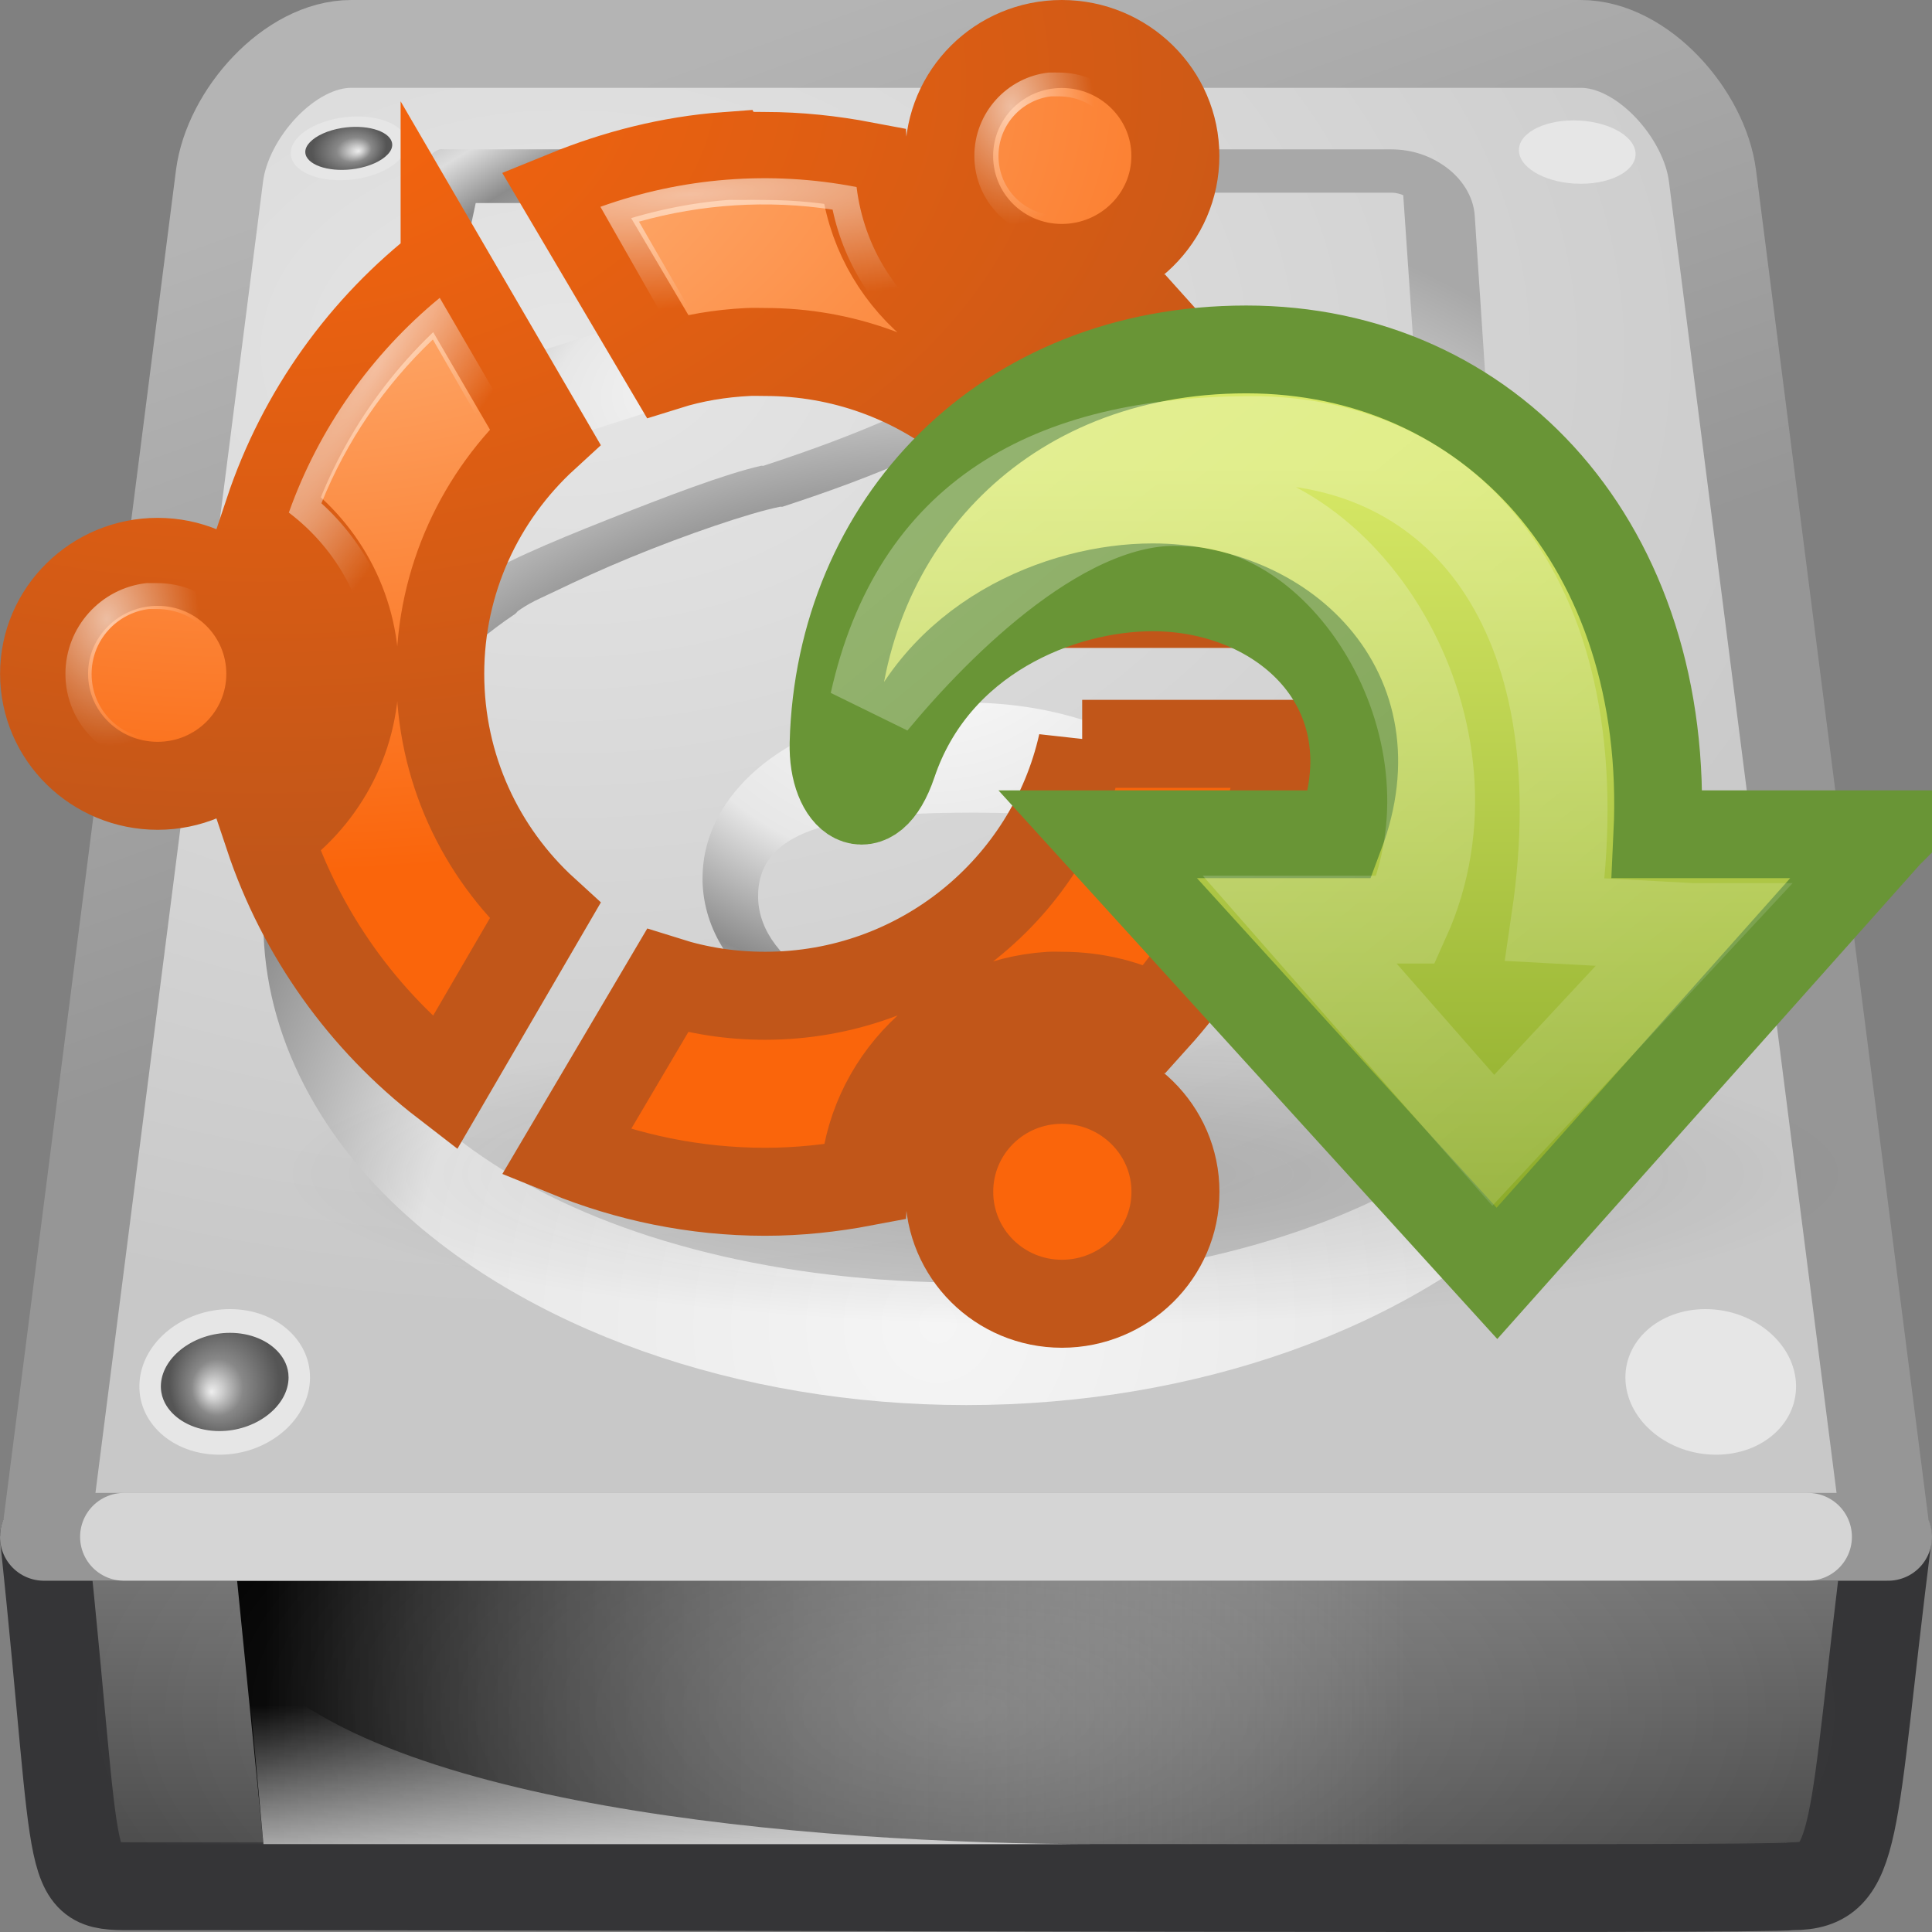 <?xml version="1.0" encoding="UTF-8" standalone="no"?>
<!-- Created with Inkscape (http://www.inkscape.org/) -->
<svg id="svg2" xmlns="http://www.w3.org/2000/svg" height="22" width="22" version="1.0" xmlns:xlink="http://www.w3.org/1999/xlink">
 <rect width="100%" height="100%" fill="#808080" stroke="none"/>
 <defs id="defs4">
  <radialGradient id="radialGradient3418" gradientUnits="userSpaceOnUse" cy="19.031" cx="11.25" gradientTransform="matrix(1.105 0 0 .215 -.299 9.276)" r="8.062">
   <stop id="stop2487" style="stop-color:#0d0d0d" offset="0"/>
   <stop id="stop2489" style="stop-color:#0d0d0d;stop-opacity:0" offset="1"/>
  </radialGradient>
  <radialGradient id="radialGradient3415" gradientUnits="userSpaceOnUse" cy="-26.1" cx="96.124" gradientTransform="matrix(-0 .236 -.371 -0 -6.716 -21.775)" r="38.213">
   <stop id="stop6164" style="stop-color:#f9650d" offset="0"/>
   <stop id="stop6166" style="stop-color:#c15619" offset="1"/>
  </radialGradient>
  <radialGradient id="radialGradient3413" gradientUnits="userSpaceOnUse" cy="-34.004" cx="103.94" gradientTransform="matrix(-0 .236 -.375 0 -9.767 -23.612)" r="38.213">
   <stop id="stop6158" style="stop-color:#ffc391" offset="0"/>
   <stop id="stop6160" style="stop-color:#fa650b" offset="1"/>
  </radialGradient>
  <radialGradient id="radialGradient3410" xlink:href="#linearGradient6280" gradientUnits="userSpaceOnUse" cy="-22.827" cx="100.62" gradientTransform="matrix(.009 .006 -.036 .054 2.594 4.763)" r="116.22"/>
  <radialGradient id="radialGradient3407" xlink:href="#linearGradient6280" gradientUnits="userSpaceOnUse" cy="30.946" cx="26.686" gradientTransform="matrix(.04 -.001 .002 .055 .088 5.374)" r="26.269"/>
  <radialGradient id="radialGradient3404" xlink:href="#linearGradient6280" gradientUnits="userSpaceOnUse" cy="30.946" cx="26.686" gradientTransform="matrix(0.036 -.001 .002 .051 10.491 -.337)" r="26.269"/>
  <linearGradient id="linearGradient6280">
   <stop id="stop6282" style="stop-color:#fff" offset="0"/>
   <stop id="stop6284" style="stop-color:#fff;stop-opacity:0" offset="1"/>
  </linearGradient>
  <radialGradient id="radialGradient3401" xlink:href="#linearGradient6280" gradientUnits="userSpaceOnUse" cy="-22.827" cx="100.62" gradientTransform="matrix(.001 .011 .063 -.004 9.189 1.017)" r="116.22"/>
  <linearGradient id="linearGradient3398" y2="40.322" gradientUnits="userSpaceOnUse" x2="25" gradientTransform="matrix(.303 0 0 .302 7.8 1.698)" y1="11.923" x1="25">
   <stop id="stop2266" style="stop-color:#d7e866" offset="0"/>
   <stop id="stop2268" style="stop-color:#8cab2a" offset="1"/>
  </linearGradient>
  <linearGradient id="linearGradient3395" y2="58.048" gradientUnits="userSpaceOnUse" x2="105.32" gradientTransform="matrix(.305 0 0 .302 -8.898 .779)" y1="2.048" x1="58.749">
   <stop id="stop5115" style="stop-color:#fff" offset="0"/>
   <stop id="stop5117" style="stop-color:#fff;stop-opacity:0" offset="1"/>
  </linearGradient>
  <radialGradient id="radialGradient4241" fx="113.67" fy="98" gradientUnits="userSpaceOnUse" cy="97.588" cx="113.07" r="2.563">
   <stop id="stop4243" style="stop-color:#eee" offset="0"/>
   <stop id="stop4245" style="stop-color:#cecece" offset=".16"/>
   <stop id="stop4247" style="stop-color:#888" offset=".468"/>
   <stop id="stop4249" style="stop-color:#555" offset="1"/>
  </radialGradient>
  <linearGradient id="linearGradient3206" y2="7.015" gradientUnits="userSpaceOnUse" x2="10.478" gradientTransform="matrix(.903 0 0 1.388 .161 -9.736)" y1="13.499" x1="12">
   <stop id="stop3486-2" style="stop-color:#969696" offset="0"/>
   <stop id="stop3488-0" style="stop-color:#b4b4b4" offset="1"/>
  </linearGradient>
  <linearGradient id="linearGradient3209" y2="104.28" gradientUnits="userSpaceOnUse" x2="53.991" gradientTransform="matrix(.174 0 0 .249 .126 -4.488)" y1="87.896" x1="53.991">
   <stop id="stop2223-6" style="stop-color:#7a7a7a" offset="0"/>
   <stop id="stop2219-1" style="stop-color:#474747" offset="1"/>
  </linearGradient>
  <radialGradient id="radialGradient3222" gradientUnits="userSpaceOnUse" cy="143.83" cx="127.32" gradientTransform="matrix(.082 -.021 .007 .053 -3.413 -.659)" r="78.728">
   <stop id="stop4073" style="stop-color:#f5f5f5" offset="0"/>
   <stop id="stop4075" style="stop-color:#e7e7e7" offset=".271"/>
   <stop id="stop4077" style="stop-color:#8c8c8c" offset=".693"/>
   <stop id="stop4079" style="stop-color:#ddd" offset=".835"/>
   <stop id="stop4081" style="stop-color:#a8a8a8" offset="1"/>
  </radialGradient>
  <radialGradient id="radialGradient3225" gradientUnits="userSpaceOnUse" cy="191.85" cx="142.62" gradientTransform="matrix(.092 0 0 -.087 -2.556 23.366)" r="78.728">
   <stop id="stop7611-3" style="stop-color:#fff" offset="0"/>
   <stop id="stop7677-2" style="stop-color:#e7e7e7" offset=".47"/>
   <stop id="stop7613-4" style="stop-color:#8c8c8c" offset=".672"/>
   <stop id="stop7617-3" style="stop-color:#ddd" offset=".835"/>
   <stop id="stop7615-6" style="stop-color:#a8a8a8" offset="1"/>
  </radialGradient>
  <radialGradient id="radialGradient3228" gradientUnits="userSpaceOnUse" cy="206.43" cx="141.75" gradientTransform="matrix(.162 -.003 .001 .168 -12.49 -19.179)" r="78.728">
   <stop id="stop4037" style="stop-color:#f5f5f5" offset="0"/>
   <stop id="stop4039" style="stop-color:#e7e7e7" offset=".47"/>
   <stop id="stop4041" style="stop-color:#8c8c8c" offset=".693"/>
   <stop id="stop4043" style="stop-color:#ddd" offset=".835"/>
   <stop id="stop4045" style="stop-color:#a8a8a8" offset="1"/>
  </radialGradient>
  <radialGradient id="radialGradient3237" gradientUnits="userSpaceOnUse" cy="42" cx="24" gradientTransform="matrix(.476 0 1.3244e-8 .214 -.429 10.5)" r="21">
   <stop id="stop6312-6" style="stop-color:#fff" offset="0"/>
   <stop id="stop6314-6" style="stop-color:#fff;stop-opacity:0" offset="1"/>
  </radialGradient>
  <radialGradient id="radialGradient3263" fx="113.67" fy="98" xlink:href="#radialGradient4241" gradientUnits="userSpaceOnUse" cy="97.588" cx="113.07" gradientTransform="matrix(2.496 0 0 2.496 -223.98 -53.226)" r="2.563"/>
  <linearGradient id="linearGradient4064" y2="33.759" gradientUnits="userSpaceOnUse" x2="12.222" gradientTransform="matrix(.738 0 0 .539 -2.796 1.187)" y1="37.206" x1="12.277">
   <stop id="stop4238-4" style="stop-color:#eee" offset="0"/>
   <stop id="stop4240-3" style="stop-color:#eee;stop-opacity:0" offset="1"/>
  </linearGradient>
  <linearGradient id="linearGradient4067" y2="35.281" gradientUnits="userSpaceOnUse" x2="24.688" gradientTransform="matrix(.738 0 0 .539 -2.209 .472)" y1="35.281" x1="7.062">
   <stop id="stop6311" offset="0"/>
   <stop id="stop6313" style="stop-color:#bbb;stop-opacity:0" offset="1"/>
  </linearGradient>
  <radialGradient id="radialGradient4069" gradientUnits="userSpaceOnUse" cy="2.889" cx="6.448" gradientTransform="matrix(1.459 .005 -.004 1 -2.949 1.077)" r="11">
   <stop id="stop7064-4" style="stop-color:#e6e6e6" offset="0"/>
   <stop id="stop7060-2" style="stop-color:#c8c8c8" offset="1"/>
  </radialGradient>
 </defs>
 <path id="rect2992" style="stroke-linejoin:round;stroke:#353537;fill:url(#linearGradient3209)" d="m21.496 17.5c-0.426 3.38-0.317 3.979-1.088 3.979-0.302 0.048-12.178 0-18.858 0-0.838 0-0.626 0.065-1.05-3.979h20.996z"/>
 <path id="rect9146" style="fill-rule:evenodd;fill:url(#linearGradient4067)" d="m2.7 18h13.3v3h-13l-0.3-3z"/>
 <path id="path9148" style="opacity:.811;fill:url(#linearGradient4064);fill-rule:evenodd" d="m3 21l-0.2-2.163c1.354 1.714 6.319 2.163 9.743 2.163h-9.543z"/>
 <path id="rect2990" style="stroke-linejoin:round;stroke:url(#linearGradient3206);stroke-linecap:round;fill:url(#radialGradient4069)" d="m2.5 2l-1.979 15.484c-0.014 0-0.021 0.004-0.021 0.016h21c0-0.012-0.007-0.016-0.021-0.016l-1.979-15.484c-0.09-0.701-0.793-1.5-1.5-1.5h-14c-0.707 0-1.41 0.799-1.5 1.5z"/>
 <path id="path2215" style="opacity:.6;stroke-linejoin:round;stroke:#fff;stroke-linecap:round;fill:none" d="m1.412 17.5h19.176"/>
 <rect id="rect6300-3" style="opacity:.2;fill:url(#radialGradient3237)" height="3" width="20" y="18" x="1"/>
 <g id="g9164" transform="matrix(.066 -.011 .008 .046 -1.392 -6.425)">
  <path id="path9166" style="fill:#e6e6e6" d="m48.3 190.28c0.314 4.25 5.024 7.71 10.514 7.71 5.488 0 9.643-3.46 9.276-7.71-0.364-4.23-5.071-7.64-10.506-7.64-5.438 0-9.594 3.41-9.284 7.64z"/>
  <path id="path9168" style="fill:url(#radialGradient3263)" d="m51.851 187.29c-0.501 0.54-1.075 1.4-1.075 2.55 0 0.09 0.005 0.17 0.01 0.26 0.217 2.92 3.893 5.4 8.026 5.4 2.353 0 4.504-0.82 5.752-2.18 0.537-0.58 1.148-1.54 1.038-2.83-0.252-2.9-3.923-5.35-8.021-5.35-2.336 0-4.479 0.8-5.73 2.15z"/>
 </g>
 <g id="g9170" transform="matrix(.067 0 0 .047 14.061 -7.213)">
  <path id="path9172" style="fill:#e6e6e6" d="m48.3 190.28c0.314 4.25 5.024 7.71 10.514 7.71 5.488 0 9.643-3.46 9.276-7.71-0.364-4.23-5.071-7.64-10.506-7.64-5.438 0-9.594 3.41-9.284 7.64z"/>
  <path id="path9174" style="fill:url(#radialGradient3263)" d="m51.851 187.29c-0.501 0.54-1.075 1.4-1.075 2.55 0 0.09 0.005 0.17 0.01 0.26 0.217 2.92 3.893 5.4 8.026 5.4 2.353 0 4.504-0.82 5.752-2.18 0.537-0.58 1.148-1.54 1.038-2.83-0.252-2.9-3.923-5.35-8.021-5.35-2.336 0-4.479 0.8-5.73 2.15z"/>
 </g>
 <path id="path8469" style="fill:url(#radialGradient3228)" d="m13.206 1.7c-0.241 0-0.456 0.075-0.625 0.203-0.169 0.128-0.292 0.326-0.299 0.552-0.022 0.697-0.355 1.199-0.978 1.657-0.619 0.454-1.526 0.837-2.61 1.192-0.009 0.003-0.018-0.003-0.027 0-0.41 0.092-1.083 0.35-1.74 0.61-0.666 0.264-1.274 0.519-1.549 0.727-1.39 0.935-2.247 2.178-2.365 3.546-0.107 1.245 0.417 2.492 1.44 3.488 1.498 1.456 3.945 2.325 6.551 2.325 2.605 0 5.052-0.869 6.55-2.325 0.935-0.91 1.441-2.005 1.441-3.139 0-0.093 0.009-0.226 0-0.349-0.104-1.201-0.797-2.31-1.903-3.197-0.031-0.469-0.299-4.534-0.299-4.534-0.015-0.227-0.153-0.425-0.326-0.552s-0.385-0.203-0.625-0.203h-2.637zm0 0.494h2.637c0.058 0 0.109 0.017 0.136 0.029l0.326 4.767c-0.003 0.019-0.003 0.039 0 0.058 0.008 0.011 0.017 0.021 0.027 0.029 0.013 0.024 0.032 0.044 0.054 0.058 1.072 0.784 1.704 1.978 1.794 3.023 0.112 1.297-0.608 2.37-1.902 3.168-1.295 0.798-3.154 1.279-5.273 1.279-2.12 0-3.979-0.481-5.273-1.279s-2.015-1.87-1.903-3.168c0.096-1.117 0.831-2.359 2.038-3.168 0.01-0.009 0.019-0.018 0.027-0.029 0.004-0.004 0.06-0.044 0.136-0.087 0.076-0.043 0.181-0.088 0.299-0.145 0.236-0.114 0.523-0.246 0.843-0.378 0.64-0.264 1.364-0.511 1.712-0.581 0.009 0.001 0.018 0.001 0.027 0 1.052-0.343 2.051-0.75 2.827-1.308 0.76-0.546 1.307-1.273 1.359-2.238 0.017-0.009 0.053-0.029 0.108-0.029z"/>
 <path id="path9156" style="fill:url(#radialGradient3225)" d="m11 12c-1.683 0-2.972-0.845-3-1.965-0-0.013-0-0.024-0-0.036 0-0.406 0.169-0.791 0.49-1.118 0.543-0.552 1.482-0.881 2.51-0.881 1.028 0 1.966 0.329 2.51 0.881 0.33 0.336 0.5 0.735 0.49 1.154-0.028 1.12-1.318 1.965-3 1.965zm0.05-2.746c-1.581 0-2.436 0.21-2.417 0.974 0.018 0.753 1.078 1.354 2.367 1.354 1.289 0 2.349-0.601 2.367-1.354 0.019-0.764-0.736-0.974-2.317-0.974z"/>
 <path id="path8473" style="fill:url(#radialGradient3222)" d="m5.005 1.702c-0.055 0.016-0.102 0.056-0.129 0.111-0.011 0.017-0.019 0.036-0.026 0.055l-0.051 0.194-0.694 2.882-0.103 0.471c-0.005 0.028-0.005 0.056 0 0.083 0.003 0.029 0.012 0.058 0.026 0.083 0.027 0.055 0.073 0.095 0.129 0.111 0.034 0.009 0.069 0.009 0.103 0l0.334-0.111 5.651-1.802h0.026c0.008 0.001 0.017 0.001 0.025 0 0.009 0.001 0.018 0.001 0.026 0 0.018-0.007 0.036-0.016 0.051-0.028 0.379-0.225 0.572-0.659 0.617-1.053 0.023-0.202 0.007-0.405-0.051-0.582-0.034-0.101-0.104-0.196-0.18-0.277-0.076-0.081-0.174-0.143-0.308-0.139h-0.026-5.24-0.128c-0.017-0.002-0.034-0.002-0.051 0zm0.411 0.61h4.855c-0.013 0.069-0.029 0.116-0.052 0.194-0.041 0.144-0.119 0.26-0.102 0.249l-5.137 1.608 0.437-2.051z"/>
 <g id="g9158" transform="matrix(-.098 0 0 .108 8.262 -4.818)">
  <path id="path9160" style="fill:#e6e6e6" d="m48.3 190.28c0.314 4.25 5.024 7.71 10.514 7.71 5.488 0 9.643-3.46 9.276-7.71-0.364-4.23-5.071-7.64-10.506-7.64-5.438 0-9.594 3.41-9.284 7.64z"/>
  <path id="path9162" style="fill:url(#radialGradient3263)" d="m51.851 187.29c-0.501 0.54-1.075 1.4-1.075 2.55 0 0.09 0.005 0.17 0.01 0.26 0.217 2.92 3.893 5.4 8.026 5.4 2.353 0 4.504-0.82 5.752-2.18 0.537-0.58 1.148-1.54 1.038-2.83-0.252-2.9-3.923-5.35-8.021-5.35-2.336 0-4.479 0.8-5.73 2.15z"/>
 </g>
 <g id="g9190" transform="matrix(.098 0 0 .108 13.777 -4.818)">
  <path id="path9192" style="fill:#e6e6e6" d="m48.3 190.28c0.314 4.25 5.024 7.71 10.514 7.71 5.488 0 9.643-3.46 9.276-7.71-0.364-4.23-5.071-7.64-10.506-7.64-5.438 0-9.594 3.41-9.284 7.64z"/>
  <path id="path9194" style="fill:url(#radialGradient3263)" d="m51.851 187.29c-0.501 0.54-1.075 1.4-1.075 2.55 0 0.09 0.005 0.17 0.01 0.26 0.217 2.92 3.893 5.4 8.026 5.4 2.353 0 4.504-0.82 5.752-2.18 0.537-0.58 1.148-1.54 1.038-2.83-0.252-2.9-3.923-5.35-8.021-5.35-2.336 0-4.479 0.8-5.73 2.15z"/>
 </g>
 <path id="path2638" style="opacity:.163;fill:url(#radialGradient3418)" d="m21.032 13.363c0 0.957-3.987 1.732-8.905 1.732-4.919 0-8.905-0.775-8.905-1.732 0-0.956 3.987-1.731 8.905-1.731 4.918 0 8.905 0.775 8.905 1.731z"/>
 <path id="path2317" style="stroke-width:1.002;stroke:url(#radialGradient3415);fill:url(#radialGradient3413)" d="m12.091 0.501c-0.711 0-1.283 0.571-1.283 1.275 0 0.705 0.572 1.275 1.283 1.275s1.294-0.571 1.293-1.275c0.001-0.704-0.582-1.275-1.293-1.275zm-3.82 1.275c-0.641 0.047-1.256 0.206-1.825 0.438l1.153 1.953c0.294-0.092 0.6-0.143 0.922-0.159 0.063-0.003 0.127 0 0.191 0 1.767 0 3.242 1.229 3.61 2.869h2.296c-0.163-1.193-0.692-2.272-1.464-3.128-0.317 0.169-0.678 0.259-1.063 0.259-1.208 0-2.2-0.939-2.256-2.122-0.364-0.069-0.739-0.11-1.123-0.11-0.077 0-0.154-0.003-0.231 0-0.025 0.001-0.045-0.001-0.07 0-0.023 0.001-0.047-0.001-0.07 0-0.022 0.001-0.048-0.002-0.07 0zm-3.208 1.235c-0.925 0.713-1.63 1.694-2.005 2.819 0.593 0.402 0.983 1.078 0.983 1.843s-0.389 1.441-0.983 1.843c0.375 1.125 1.08 2.107 2.005 2.82l1.143-1.963c-0.735-0.67-1.193-1.633-1.193-2.7 0-1.066 0.459-2.028 1.193-2.7l-1.143-1.963zm-3.268 3.387c-0.711 0-1.294 0.571-1.293 1.275-0 0.705 0.582 1.275 1.293 1.275s1.283-0.571 1.283-1.275c0-0.704-0.572-1.275-1.283-1.275zm10.528 2.072c-0.368 1.641-1.843 2.869-3.61 2.869-0.391 0-0.76-0.058-1.113-0.169l-1.153 1.953c0.699 0.285 1.463 0.448 2.266 0.448 0.384 0 0.759-0.041 1.123-0.11 0.056-1.133 0.976-2.05 2.116-2.122 0.048-0.003 0.091 0 0.14 0 0.385 0 0.746 0.091 1.063 0.259 0.772-0.856 1.301-1.935 1.464-3.128h-2.296zm-0.231 3.826c-0.711 0-1.283 0.57-1.283 1.275 0 0.704 0.572 1.275 1.283 1.275s1.294-0.571 1.293-1.275c0.001-0.705-0.582-1.275-1.293-1.275z"/>
 <path id="path2272" style="opacity:.6;fill:url(#radialGradient3410)" d="m5.007 3.392c-0.776 0.639-1.376 1.483-1.718 2.445 0.559 0.424 0.927 1.086 0.927 1.836s-0.368 1.412-0.927 1.836c0.342 0.962 0.942 1.806 1.718 2.445l0.956-1.643c-0.69-0.673-1.122-1.605-1.122-2.639s0.433-1.964 1.122-2.638l-0.956-1.643zm-0.078 0.474l0.644 1.121c-0.617 0.68-1.009 1.566-1.044 2.542-0.039-0.709-0.371-1.347-0.869-1.798 0.285-0.71 0.722-1.346 1.269-1.865zm-0.4 3.953c0.035 0.975 0.426 1.862 1.044 2.542l-0.644 1.121c-0.546-0.519-0.984-1.155-1.269-1.865 0.498-0.451 0.83-1.088 0.869-1.798z"/>
 <path id="path2284" style="opacity:.6;fill:url(#radialGradient3407)" d="m1.668 6.64c-0.521 0.058-0.923 0.501-0.923 1.034 0 0.572 0.466 1.034 1.044 1.034 0.578 0 1.044-0.462 1.044-1.034s-0.466-1.034-1.044-1.034c-0.038 0-0.069-0.001-0.084 0-0.013 0.001-0.025-0.001-0.037 0zm0.028 0.295c0.012-0.001 0.025 0.001 0.037 0 0.009-0 0.029 0 0.056 0 0.416 0 0.746 0.326 0.746 0.739s-0.329 0.739-0.746 0.739-0.746-0.326-0.746-0.739c0-0.382 0.285-0.693 0.652-0.739z"/>
 <path id="path4951" style="opacity:.6;fill:url(#radialGradient3404)" d="m11.943 0.826c-0.478 0.053-0.848 0.46-0.848 0.95 0 0.526 0.429 0.95 0.96 0.95s0.959-0.424 0.959-0.95c0-0.526-0.428-0.95-0.959-0.95-0.035 0-0.064-0.001-0.077 0-0.012 0.001-0.023-0.001-0.035 0zm0.026 0.271c0.011-0.001 0.023 0.001 0.034 0 0.009-0 0.027 0 0.052 0 0.383 0 0.685 0.3 0.685 0.679 0 0.379-0.302 0.679-0.685 0.679s-0.685-0.3-0.685-0.679c0-0.351 0.261-0.637 0.599-0.679z"/>
 <path id="path4955" style="opacity:.6;fill:url(#radialGradient3401)" d="m6.837 2.355c0.924-0.332 1.935-0.416 2.917-0.225 0.082 0.677 0.46 1.311 1.095 1.682s1.376 0.391 2.012 0.134c0.645 0.761 1.062 1.68 1.219 2.643l-1.863-0.014c-0.228-0.909-0.803-1.731-1.677-2.242-0.874-0.511-1.875-0.61-2.786-0.367l-0.917-1.611zm0.439 0.169l0.63 1.092c0.88-0.179 1.824-0.068 2.666 0.385-0.581-0.383-0.956-0.976-1.091-1.614-0.742-0.113-1.496-0.062-2.205 0.137zm3.541 1.621c0.808 0.512 1.365 1.277 1.634 2.129l1.267 0.017c-0.169-0.713-0.491-1.393-0.951-1.982-0.627 0.193-1.33 0.155-1.95-0.164z"/>
 <path id="path4972" style="stroke:#699536;fill:url(#linearGradient3398)" d="m21.5 9.5l-4.454 5-4.546-5h2.76c0.621-1.654-0.654-2.812-2.134-2.812-1.051 0-2.477 0.575-2.959 2.003-0.25 0.743-0.692 0.417-0.675-0.228 0.066-2.491 1.925-4.484 4.7-4.484s4.837 2.245 4.681 5.521h2.627z"/>
 <path id="path4980" style="opacity:0.354;stroke:url(#linearGradient3395);fill:none" d="m19.265 10.556l-2.261 2.429-2.204-2.513h1.21c0.951-2.104-0.612-4.721-2.496-4.751-1.357-0.106-2.825 1.385-3.566 2.278 0.472-2.116 1.981-2.984 4.302-2.988 2.344-0.004 3.977 1.943 3.459 5.461l1.556 0.084z"/>
</svg>
